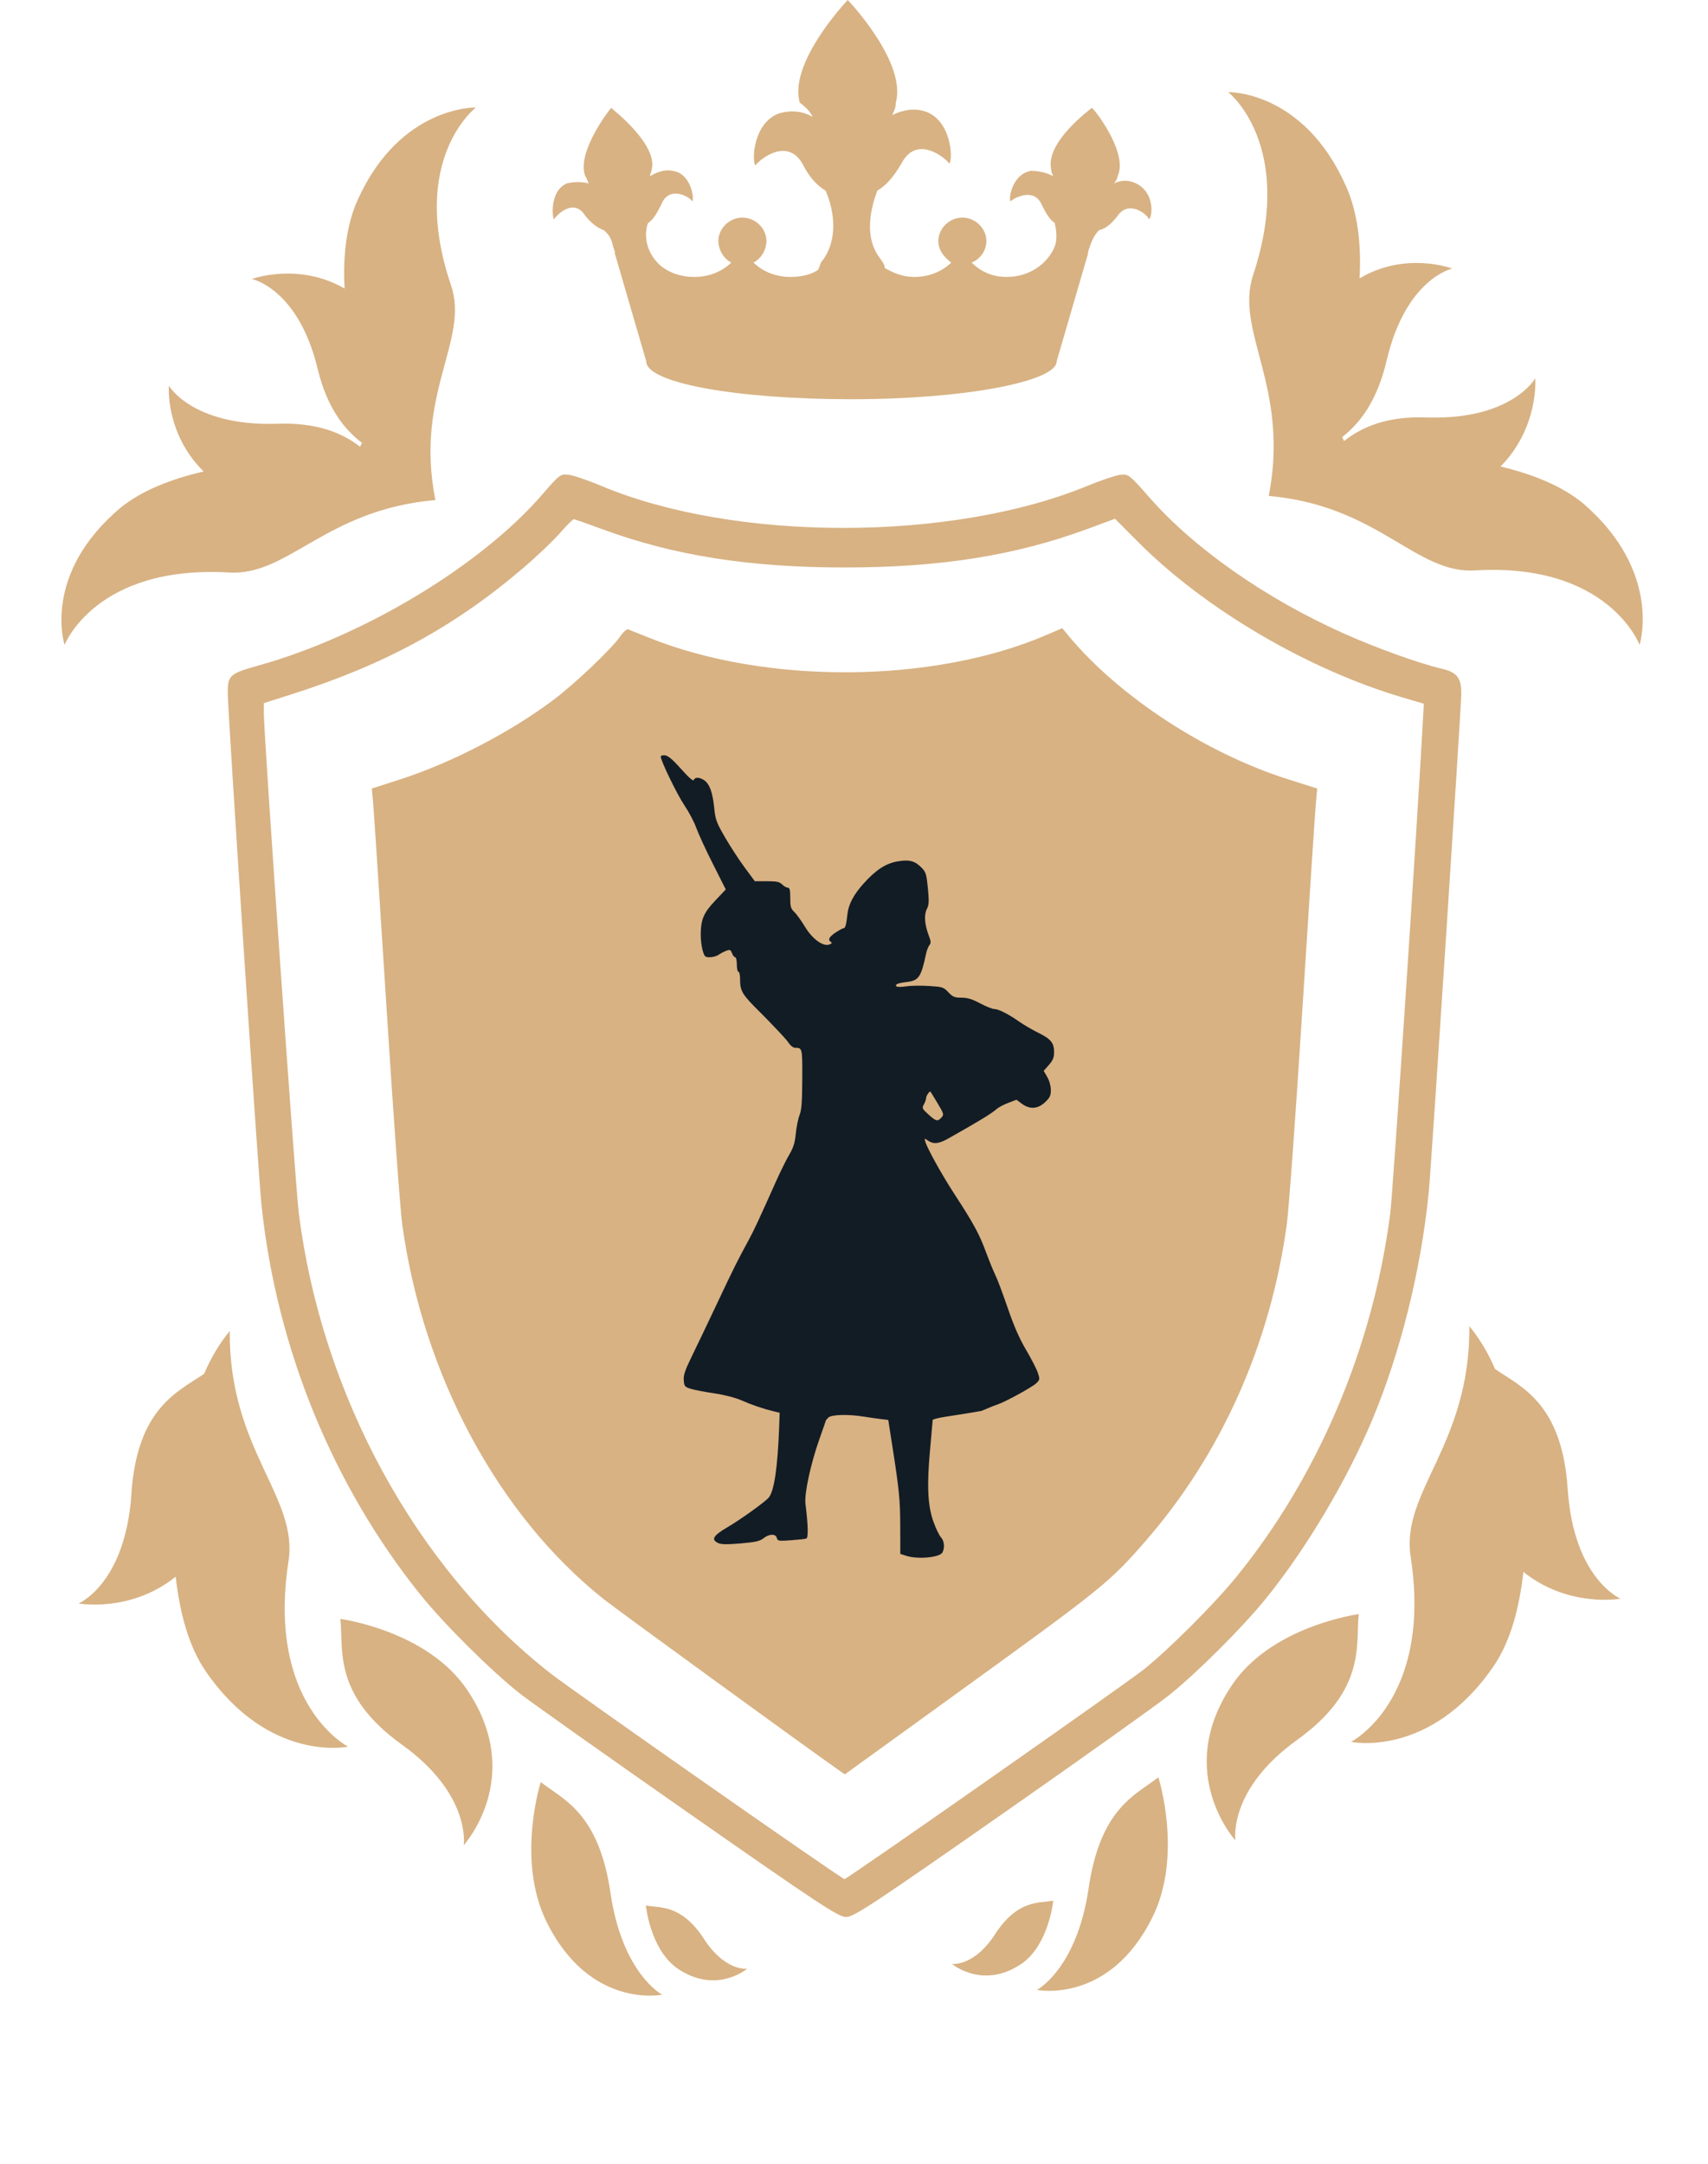 <?xml version="1.0" encoding="UTF-8"?> <svg xmlns="http://www.w3.org/2000/svg" width="90" height="114" viewBox="0 0 90 114" fill="none"> <path fill-rule="evenodd" clip-rule="evenodd" d="M28.601 26.023C25.352 29.789 19.19 33.507 13.621 35.063C12.108 35.485 12 35.58 12 36.494C12 37.48 13.606 61.854 13.779 63.492C14.574 71.026 17.52 78.245 22.158 84.024C23.407 85.58 25.987 88.136 27.458 89.275C28.05 89.733 32.042 92.558 36.328 95.553C43.12 100.299 44.179 100.998 44.58 101C44.983 101.002 45.981 100.344 52.752 95.614C56.994 92.65 60.978 89.814 61.605 89.311C63.076 88.132 65.455 85.759 66.683 84.247C68.803 81.637 70.953 78.031 72.299 74.828C73.795 71.268 74.883 66.891 75.287 62.804C75.415 61.514 77 37.214 77 36.547C77 35.703 76.776 35.42 75.957 35.229C74.779 34.954 72.528 34.143 70.8 33.371C66.701 31.541 62.928 28.901 60.568 26.211C59.503 24.998 59.455 24.961 59.017 25.018C58.768 25.051 58.001 25.309 57.313 25.593C50.133 28.554 38.706 28.554 31.667 25.593C30.99 25.308 30.23 25.048 29.978 25.016C29.537 24.96 29.488 24.996 28.601 26.023ZM31.695 27.865C35.45 29.262 39.46 29.898 44.5 29.898C49.556 29.898 53.514 29.268 57.336 27.855L58.752 27.331L59.989 28.572C63.493 32.087 68.899 35.264 73.891 36.741L75.026 37.077L74.993 37.687C74.686 43.358 73.399 62.818 73.256 63.929C72.352 70.973 69.45 77.813 65.112 83.122C63.95 84.544 61.59 86.901 60.275 87.952C59.3 88.731 44.636 99.002 44.499 99.002C44.354 99.002 30.18 89.083 28.979 88.141C21.926 82.613 16.939 73.473 15.742 63.883C15.559 62.417 13.901 38.715 13.901 37.563V37.046L15.389 36.572C20.306 35.006 23.978 32.999 27.612 29.891C28.289 29.312 29.136 28.505 29.494 28.097C29.851 27.69 30.185 27.357 30.235 27.357C30.286 27.357 30.943 27.586 31.695 27.865ZM32.677 33.533C32.23 34.182 30.303 36.016 29.172 36.867C26.91 38.572 23.772 40.2 21.086 41.063L19.593 41.543L19.666 42.358C19.706 42.807 20.022 47.647 20.368 53.114C20.714 58.581 21.085 63.701 21.193 64.492C22.275 72.438 26.262 79.851 31.829 84.267C32.53 84.823 42.437 92.028 44.128 93.212L44.517 93.484L50.4 89.23C58.127 83.643 58.455 83.378 60.35 81.205C64.356 76.612 66.949 70.801 67.807 64.492C67.915 63.701 68.286 58.581 68.631 53.114C68.977 47.647 69.293 42.807 69.334 42.359L69.407 41.545L67.85 41.05C63.522 39.677 58.965 36.697 56.316 33.509L55.973 33.096L55.115 33.465C49.173 36.014 40.391 36.077 34.237 33.614C33.679 33.391 33.166 33.186 33.096 33.158C33.027 33.131 32.838 33.299 32.677 33.533Z" fill="#D8B283"></path> <path fill-rule="evenodd" clip-rule="evenodd" d="M34.818 39.864C34.818 40.088 35.68 41.861 36.067 42.435C36.3 42.779 36.58 43.31 36.688 43.615C36.797 43.92 37.191 44.775 37.564 45.515L38.243 46.861L37.686 47.451C37.074 48.099 36.929 48.439 36.924 49.24C36.922 49.498 36.967 49.871 37.024 50.071C37.118 50.401 37.151 50.433 37.403 50.433C37.555 50.433 37.761 50.376 37.861 50.306C37.96 50.236 38.143 50.141 38.266 50.094C38.464 50.019 38.5 50.034 38.571 50.221C38.615 50.337 38.691 50.433 38.739 50.433C38.787 50.433 38.826 50.605 38.826 50.816C38.826 51.027 38.865 51.2 38.912 51.2C38.959 51.2 38.997 51.37 38.997 51.578C38.997 52.223 39.089 52.376 40.063 53.344C40.189 53.469 40.336 53.617 40.39 53.673C41.211 54.523 41.452 54.786 41.581 54.978C41.665 55.103 41.806 55.205 41.894 55.205C42.279 55.205 42.281 55.215 42.274 56.847C42.269 58.056 42.237 58.477 42.132 58.744C42.057 58.933 41.968 59.372 41.934 59.72C41.885 60.213 41.808 60.461 41.585 60.84C41.428 61.108 41.123 61.724 40.906 62.208C39.992 64.255 39.728 64.822 39.442 65.347C38.838 66.458 38.675 66.787 37.806 68.628C37.32 69.659 36.716 70.924 36.463 71.439C36.099 72.183 36.009 72.446 36.029 72.718C36.052 73.031 36.082 73.068 36.382 73.166C36.562 73.225 37.119 73.333 37.619 73.407C38.184 73.49 38.737 73.633 39.082 73.784C39.634 74.026 40.221 74.225 40.786 74.361L41.083 74.433L41.059 75.11C40.981 77.285 40.798 78.547 40.51 78.897C40.319 79.129 39.035 80.051 38.327 80.466C37.576 80.906 37.453 81.12 37.849 81.3C38.008 81.373 38.323 81.377 39.029 81.316C39.812 81.249 40.036 81.198 40.23 81.045C40.536 80.805 40.873 80.797 40.934 81.029C40.976 81.188 41.027 81.197 41.672 81.15C42.054 81.122 42.419 81.082 42.483 81.062C42.6 81.025 42.585 80.38 42.442 79.223C42.377 78.699 42.717 77.123 43.172 75.835C43.362 75.299 43.517 74.852 43.517 74.84C43.517 74.828 43.577 74.758 43.651 74.685C43.809 74.526 44.693 74.503 45.511 74.635C45.798 74.681 46.207 74.74 46.419 74.765L46.805 74.811L47.008 76.108C47.383 78.507 47.434 79.019 47.437 80.446L47.44 81.867L47.749 81.968C48.351 82.167 49.516 82.06 49.659 81.793C49.793 81.543 49.757 81.181 49.579 80.99C49.489 80.894 49.313 80.527 49.187 80.175C48.882 79.325 48.833 78.27 49.01 76.358C49.085 75.547 49.146 74.852 49.146 74.814C49.146 74.776 49.444 74.7 49.807 74.645C50.433 74.55 51.613 74.359 51.705 74.337C51.728 74.332 51.885 74.267 52.053 74.194C52.222 74.12 52.452 74.03 52.565 73.995C52.943 73.875 54.389 73.085 54.598 72.883C54.797 72.693 54.8 72.669 54.687 72.325C54.621 72.127 54.343 71.585 54.068 71.121C53.715 70.524 53.429 69.87 53.095 68.898C52.835 68.14 52.545 67.367 52.45 67.181C52.356 66.994 52.129 66.438 51.946 65.945C51.594 64.997 51.3 64.459 50.272 62.879C49.626 61.886 48.871 60.526 48.761 60.158C48.703 59.96 48.706 59.959 48.9 60.094C49.184 60.293 49.469 60.265 49.956 59.99C51.642 59.039 52.229 58.681 52.524 58.423C52.623 58.337 52.897 58.193 53.132 58.104L53.56 57.941L53.843 58.15C54.263 58.46 54.684 58.433 55.068 58.072C55.322 57.831 55.372 57.726 55.372 57.428C55.372 57.216 55.296 56.939 55.184 56.745L54.996 56.418L55.269 56.107C55.485 55.861 55.543 55.72 55.543 55.434C55.543 54.944 55.376 54.74 54.703 54.408C54.389 54.253 53.936 53.989 53.698 53.821C53.132 53.423 52.609 53.16 52.386 53.16C52.287 53.16 51.954 53.026 51.645 52.862C51.222 52.638 50.978 52.563 50.663 52.563C50.298 52.563 50.208 52.526 49.972 52.278C49.712 52.005 49.666 51.991 48.933 51.946C48.511 51.92 47.973 51.93 47.739 51.967C47.504 52.005 47.28 52.005 47.241 51.968C47.134 51.867 47.303 51.795 47.775 51.739C48.413 51.663 48.533 51.489 48.799 50.243C48.836 50.068 48.916 49.866 48.975 49.794C49.063 49.688 49.058 49.597 48.945 49.303C48.721 48.715 48.681 48.198 48.836 47.898C48.951 47.676 48.96 47.505 48.894 46.807C48.825 46.082 48.787 45.95 48.587 45.741C48.218 45.356 47.928 45.275 47.301 45.382C46.666 45.49 46.144 45.834 45.478 46.58C44.976 47.143 44.71 47.652 44.655 48.155C44.594 48.708 44.544 48.899 44.461 48.899C44.419 48.899 44.228 49.002 44.036 49.127C43.684 49.358 43.605 49.519 43.788 49.632C43.854 49.673 43.827 49.716 43.706 49.761C43.37 49.885 42.811 49.479 42.415 48.824C42.221 48.505 41.968 48.154 41.852 48.045C41.67 47.874 41.641 47.771 41.641 47.307C41.641 46.885 41.613 46.768 41.513 46.768C41.443 46.768 41.308 46.692 41.214 46.598C41.074 46.458 40.93 46.428 40.408 46.428H39.773L39.236 45.7C38.94 45.301 38.475 44.587 38.202 44.114C37.75 43.331 37.698 43.19 37.633 42.553C37.549 41.743 37.392 41.309 37.111 41.112C36.867 40.942 36.619 40.933 36.558 41.093C36.527 41.172 36.306 40.98 35.893 40.517C35.457 40.027 35.208 39.815 35.046 39.796C34.919 39.781 34.818 39.811 34.818 39.864ZM49.395 58.111C49.74 58.688 49.749 58.722 49.608 58.878C49.406 59.101 49.328 59.082 48.92 58.714C48.588 58.413 48.574 58.382 48.683 58.184C48.747 58.069 48.8 57.916 48.802 57.843C48.804 57.74 48.957 57.506 49.022 57.506C49.029 57.506 49.196 57.778 49.395 58.111Z" fill="#121C25"></path> <path d="M42.821 6.158C42.334 5.874 41.749 5.779 41.068 5.969C39.704 6.443 39.606 8.432 39.801 8.717C40.093 8.338 41.554 7.201 42.334 8.717C42.626 9.285 43.015 9.759 43.502 10.043C43.502 10.043 44.476 12.033 43.405 13.643C43.21 13.833 43.21 14.022 43.113 14.212C42.723 14.496 42.139 14.591 41.652 14.591C40.873 14.591 40.191 14.307 39.704 13.833C40.093 13.643 40.386 13.17 40.386 12.696C40.386 12.033 39.801 11.464 39.12 11.464C38.438 11.464 37.853 12.033 37.853 12.696C37.853 13.17 38.146 13.643 38.535 13.833C38.048 14.307 37.366 14.591 36.587 14.591C35.906 14.591 35.321 14.401 34.834 14.022C33.763 13.075 34.055 11.938 34.152 11.748C34.444 11.559 34.639 11.18 34.834 10.801C35.224 9.759 36.295 10.327 36.49 10.611C36.587 10.422 36.392 9.096 35.419 9.001C35.029 8.906 34.542 9.096 34.25 9.285C34.25 9.19 34.347 9.001 34.347 8.906C34.639 7.58 32.302 5.779 32.204 5.685C32.107 5.779 30.354 8.053 30.841 9.285C30.938 9.38 30.938 9.569 31.036 9.664C30.646 9.569 30.256 9.569 29.867 9.664C28.99 10.043 29.088 11.37 29.185 11.559C29.38 11.275 30.256 10.422 30.841 11.37C31.133 11.748 31.523 12.033 31.815 12.127C31.912 12.222 32.204 12.412 32.302 12.98L32.399 13.264V13.359L34.055 19.044C34.055 20.181 38.827 21.034 44.866 21.034C50.904 21.034 55.677 20.086 55.677 19.044L57.333 13.359C57.333 13.359 57.333 13.359 57.333 13.264L57.43 12.98C57.625 12.412 57.82 12.222 57.917 12.127C58.307 12.033 58.599 11.748 58.891 11.37C59.475 10.517 60.449 11.275 60.547 11.559C60.742 11.37 60.839 10.138 59.865 9.664C59.475 9.475 59.086 9.475 58.696 9.664C58.794 9.569 58.891 9.38 58.891 9.285C59.475 8.053 57.625 5.685 57.528 5.685C57.43 5.779 55.093 7.485 55.385 8.906C55.385 9.096 55.482 9.19 55.482 9.285C55.19 9.096 54.703 9.001 54.313 9.001C53.339 9.19 53.145 10.422 53.242 10.611C53.437 10.422 54.508 9.854 54.898 10.801C55.093 11.18 55.287 11.559 55.58 11.748C55.58 11.843 55.774 12.412 55.58 12.98C55.19 13.928 54.216 14.591 53.047 14.591C52.268 14.591 51.684 14.307 51.197 13.833C51.684 13.643 51.976 13.17 51.976 12.696C51.976 12.033 51.392 11.464 50.71 11.464C50.028 11.464 49.444 12.033 49.444 12.696C49.444 13.17 49.736 13.549 50.125 13.833C49.638 14.307 48.957 14.591 48.177 14.591C47.593 14.591 47.106 14.401 46.619 14.117C46.619 13.928 46.522 13.833 46.327 13.549C45.353 12.222 46.132 10.327 46.23 10.043C46.717 9.759 47.106 9.285 47.496 8.622C48.275 7.106 49.736 8.243 50.028 8.622C50.223 8.338 50.125 6.348 48.762 5.874C48.177 5.685 47.593 5.779 47.009 6.064C47.106 5.874 47.203 5.685 47.203 5.401C47.788 3.316 44.769 0.095 44.671 0C44.574 0.095 41.554 3.316 42.139 5.401C42.626 5.779 42.723 5.969 42.821 6.158Z" fill="#D8B283"></path> <path d="M34.892 105.092C34.892 105.092 31.066 105.877 28.788 101.229C27.196 97.96 28.493 93.891 28.493 93.891C29.655 94.809 31.569 95.475 32.181 99.816C32.82 104.006 34.892 105.092 34.892 105.092Z" fill="#D8B283"></path> <path d="M24.435 97.217C24.435 97.217 27.673 93.662 24.672 89.116C22.597 85.915 17.934 85.293 17.934 85.293C18.11 86.891 17.513 89.288 21.18 91.92C24.847 94.552 24.435 97.217 24.435 97.217Z" fill="#D8B283"></path> <path d="M35.625 103.66C34.249 102.624 34.033 100.392 34.033 100.392C34.79 100.531 35.845 100.333 37.02 102.037C38.166 103.893 39.372 103.723 39.372 103.723C39.372 103.723 37.702 105.139 35.625 103.66Z" fill="#D8B283"></path> <path d="M12.107 70.124C11.603 70.737 11.161 71.439 10.753 72.382C9.407 73.309 7.215 74.159 6.923 78.726C6.604 83.445 4.143 84.48 4.143 84.48C4.143 84.48 6.87 84.982 9.257 83.071C9.467 84.911 9.918 86.717 10.846 88.062C14.185 92.905 18.341 92.025 18.341 92.025C18.341 92.025 14.046 89.825 15.198 82.284C15.749 78.861 12.054 76.38 12.107 70.124Z" fill="#D8B283"></path> <path d="M54.64 104.839C54.64 104.839 58.466 105.624 60.744 100.976C62.336 97.707 61.039 93.638 61.039 93.638C59.877 94.557 57.963 95.222 57.351 99.564C56.712 103.754 54.64 104.839 54.64 104.839Z" fill="#D8B283"></path> <path d="M65.097 96.964C65.097 96.964 61.859 93.409 64.861 88.863C66.935 85.662 71.598 85.04 71.598 85.04C71.422 86.638 72.019 89.034 68.352 91.667C64.686 94.299 65.097 96.964 65.097 96.964Z" fill="#D8B283"></path> <path d="M53.907 103.407C55.283 102.371 55.499 100.138 55.499 100.138C54.741 100.278 53.687 100.08 52.512 101.784C51.365 103.64 50.159 103.47 50.159 103.47C50.159 103.47 51.829 104.886 53.907 103.407Z" fill="#D8B283"></path> <path d="M77.424 69.871C77.928 70.484 78.371 71.185 78.779 72.128C80.124 73.056 82.317 73.906 82.608 78.473C82.928 83.192 85.389 84.227 85.389 84.227C85.389 84.227 82.662 84.729 80.274 82.818C80.064 84.658 79.613 86.464 78.686 87.809C75.347 92.652 71.191 91.772 71.191 91.772C71.191 91.772 75.486 89.572 74.334 82.031C73.783 78.608 77.478 76.127 77.424 69.871Z" fill="#D8B283"></path> <path d="M66.042 14.459C65.024 17.453 67.975 20.345 66.856 26.128C72.656 26.645 74.59 30.259 77.745 30.053C84.766 29.64 86.395 33.977 86.395 33.977C86.395 33.977 87.616 30.156 83.444 26.542C82.324 25.612 80.798 24.992 79.068 24.579C81.103 22.514 80.899 19.932 80.899 19.932C80.899 19.932 79.678 22.101 75.302 21.998C73.064 21.894 71.741 22.514 70.825 23.237L70.723 23.03C71.639 22.307 72.555 21.171 73.064 19.003C74.081 14.665 76.523 14.149 76.523 14.149C76.523 14.149 74.081 13.219 71.639 14.665C71.741 12.909 71.537 11.154 70.926 9.811C68.688 4.751 64.719 4.854 64.719 4.854C64.719 4.854 68.281 7.643 66.042 14.459Z" fill="#D8B283"></path> <path d="M23.756 15.001C24.773 17.912 21.822 20.724 22.942 26.346C17.141 26.848 15.207 30.362 12.053 30.162C5.031 29.76 3.403 33.977 3.403 33.977C3.403 33.977 2.181 30.262 6.354 26.748C7.473 25.844 9 25.242 10.73 24.84C8.694 22.832 8.898 20.322 8.898 20.322C8.898 20.322 10.119 22.43 14.495 22.33C16.734 22.23 18.057 22.832 18.973 23.535L19.074 23.334C18.159 22.631 17.243 21.527 16.734 19.418C15.716 15.201 13.274 14.699 13.274 14.699C13.274 14.699 15.716 13.796 18.159 15.201C18.057 13.494 18.26 11.787 18.871 10.482C21.11 5.562 25.079 5.663 25.079 5.663C25.079 5.663 21.517 8.374 23.756 15.001Z" fill="#D8B283"></path> </svg> 